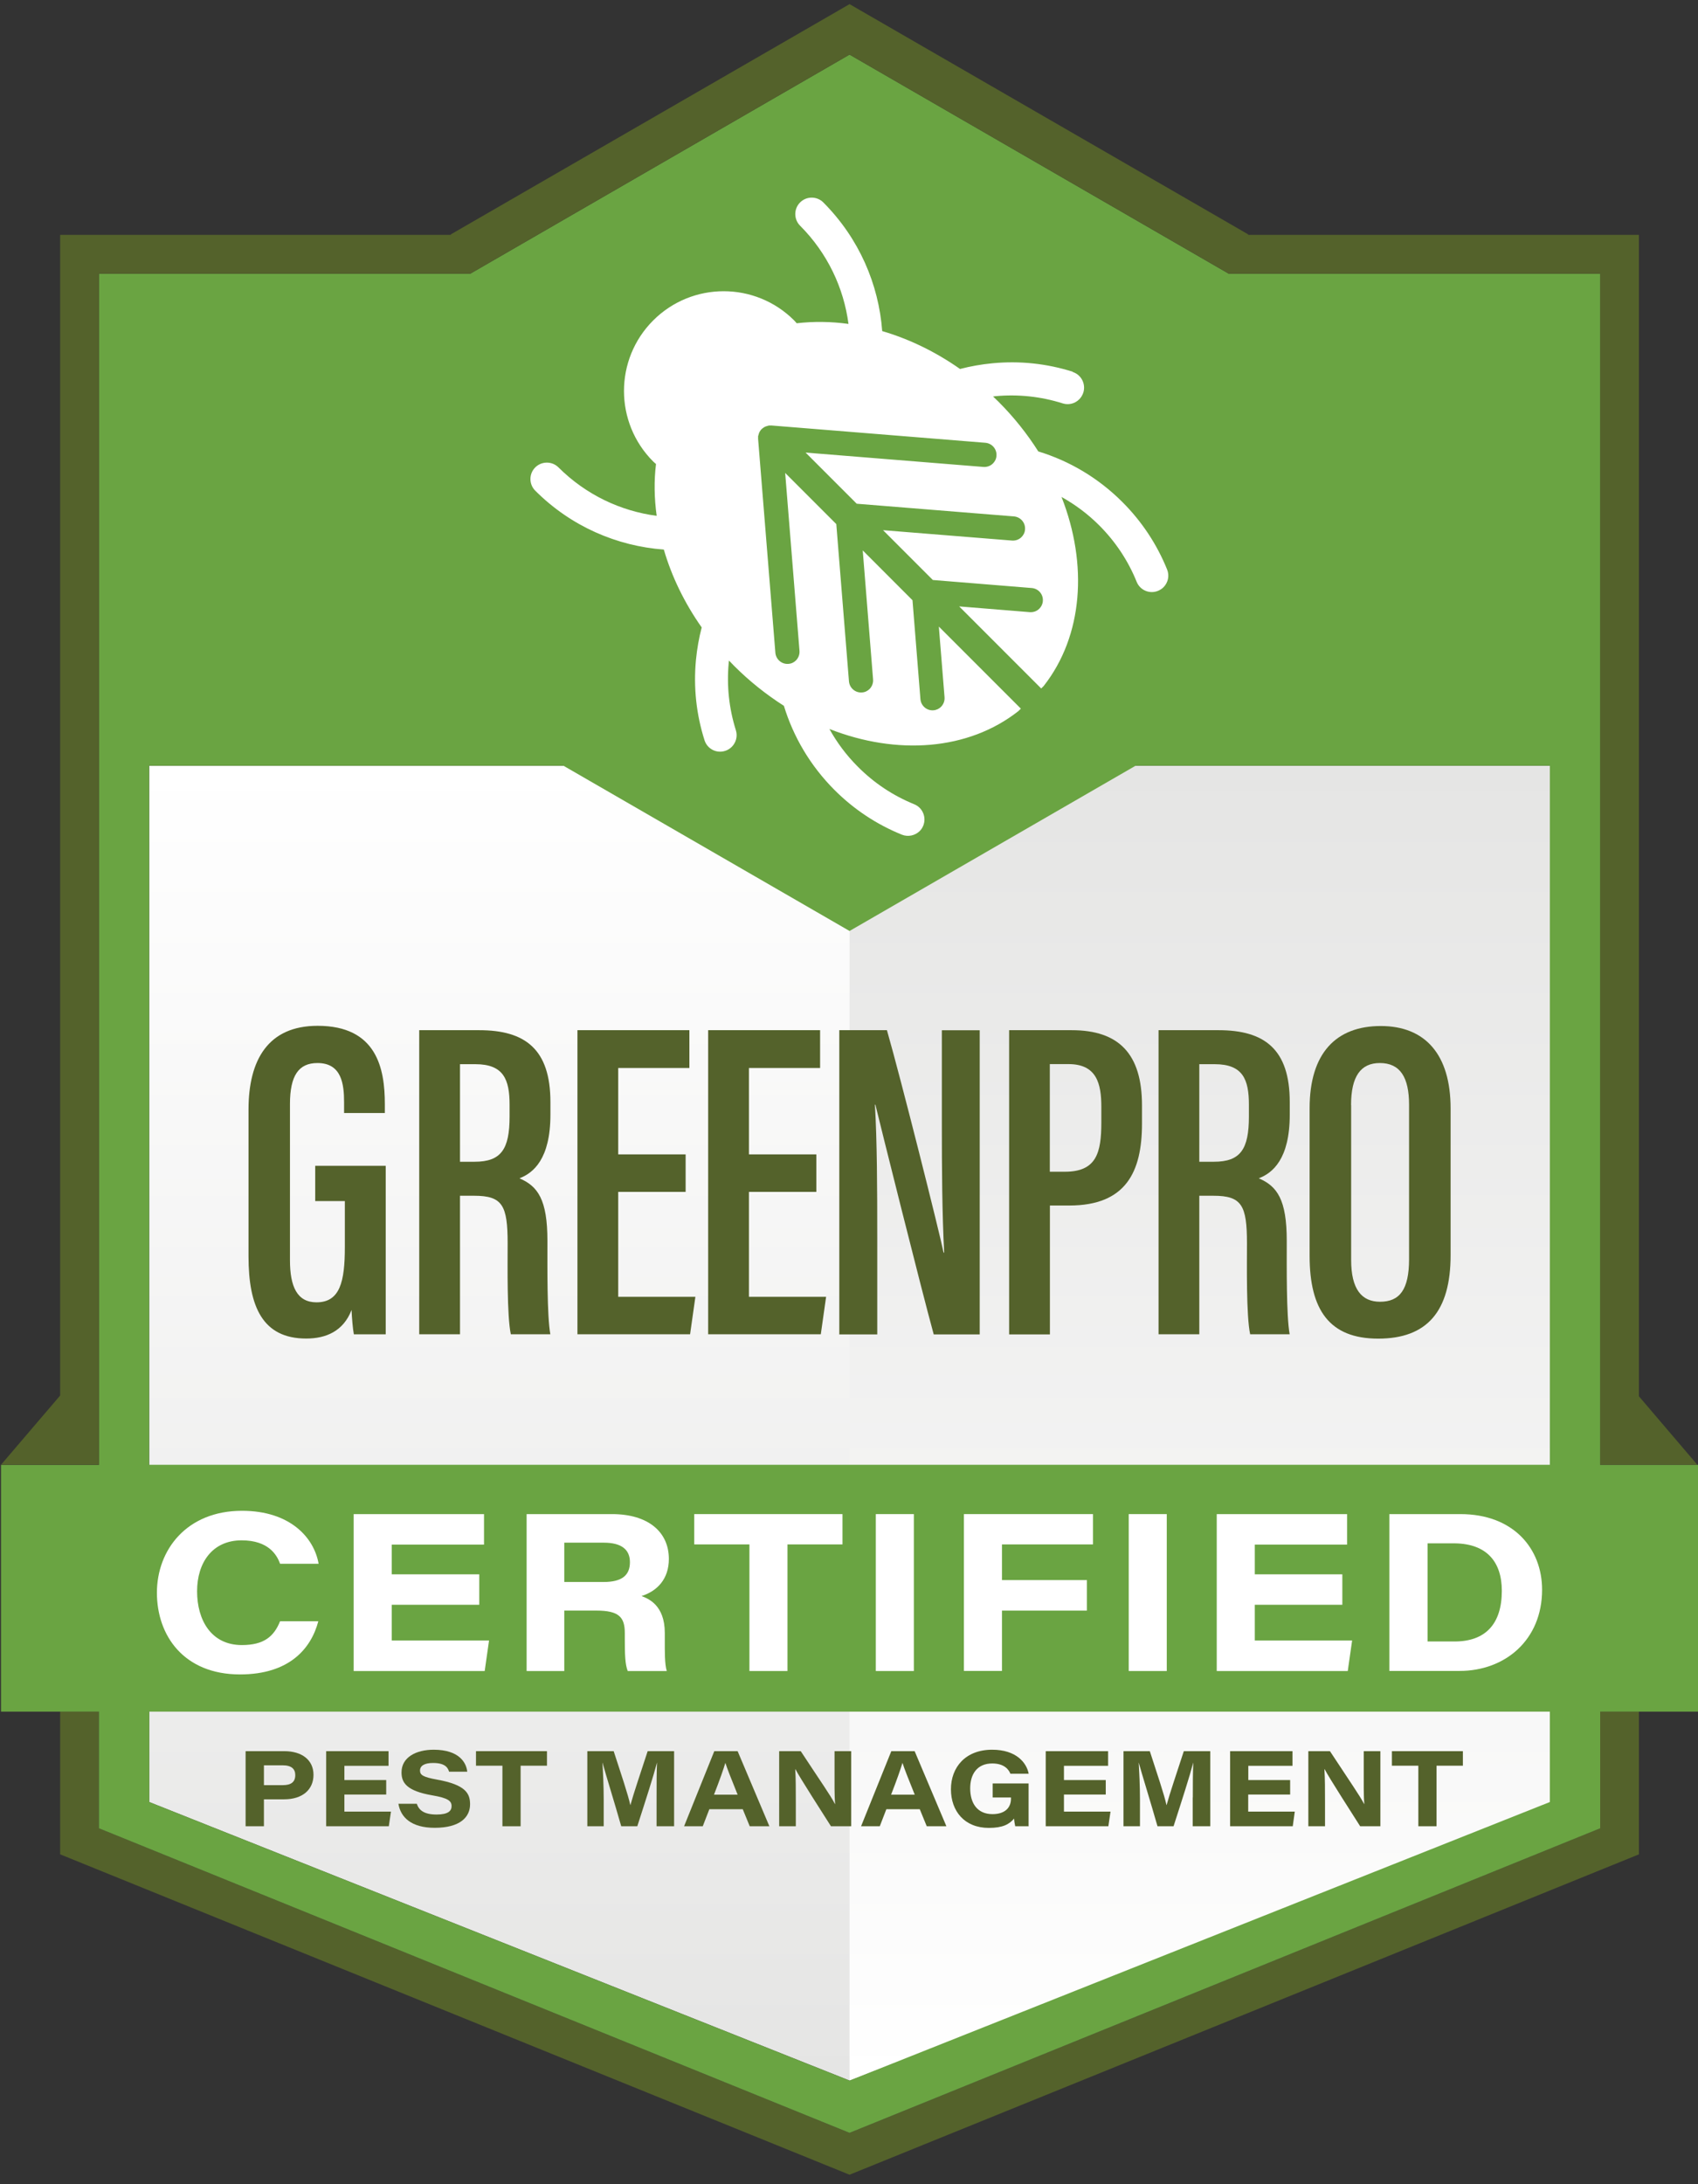<?xml version="1.0" encoding="UTF-8"?> <svg xmlns="http://www.w3.org/2000/svg" width="56" height="72" viewBox="0 0 56 72" fill="none"><rect x="0" y="0" width="56" height="72" fill="#333333" stroke="none"/><g clip-path="url(#clip0_1389_1874)"><path d="M4.919 25.244V59.402L28.018 68.584L51.114 59.402V25.244H4.919Z" fill="url(#paint0_linear_1389_1874)"></path><path d="M28.018 25.244V68.584L51.114 59.722V25.244H28.018Z" fill="url(#paint1_linear_1389_1874)"></path><path d="M52.775 60.267L28.018 70.308L3.262 60.267V56.422H1.984V61.127L28.018 71.688L54.052 61.127V56.422H52.775V60.267Z" fill="#54622B"></path><path d="M55.978 48.286H52.772V9.021H40.521L28.018 1.8L15.512 9.021H3.262V48.289H0.033V56.423H3.262V60.268L28.018 70.308L52.775 60.268V56.423H56.003V48.289H55.981L55.978 48.286ZM51.114 59.402L28.018 68.584L4.923 59.402V56.423H51.114V59.402ZM51.114 48.286H4.919V25.241H18.581L28.018 30.689L37.452 25.241H51.114V48.286Z" fill="#6AA442"></path><path d="M54.052 46.028V7.743H41.166V7.727L40.847 7.542L28.338 0.321L28.018 0.136L27.699 0.321L15.187 7.542L14.867 7.727V7.743H1.984V46.002L0.033 48.285H3.262V9.021H15.512L28.018 1.8L40.524 9.021H52.775V48.285H55.978L54.052 46.028Z" fill="#54622B"></path><path d="M10.498 53.443C10.259 54.35 9.537 55.196 7.915 55.196C6.066 55.196 5.175 53.919 5.175 52.504C5.175 51.089 6.158 49.802 7.982 49.802C9.566 49.802 10.358 50.684 10.508 51.549H9.237C9.132 51.252 8.851 50.776 7.969 50.776C7.002 50.776 6.5 51.514 6.5 52.456C6.5 53.398 6.96 54.228 7.976 54.228C8.71 54.228 9.036 53.941 9.237 53.443H10.498Z" fill="white"></path><path d="M15.806 52.9H12.919V54.078H16.129L15.985 55.084H11.664V49.911H15.963V50.917H12.919V51.897H15.806V52.903V52.9Z" fill="white"></path><path d="M18.61 53.091V55.084H17.368V49.911H20.184C21.376 49.911 22.059 50.498 22.059 51.389C22.059 52.057 21.669 52.45 21.158 52.612C21.369 52.695 21.925 52.9 21.925 53.829V54.088C21.925 54.442 21.919 54.842 21.989 55.084H20.702C20.616 54.858 20.606 54.551 20.606 54.002V53.832C20.606 53.309 20.414 53.091 19.661 53.091H18.61ZM18.61 52.149H19.903C20.513 52.149 20.775 51.929 20.775 51.495C20.775 51.086 20.504 50.853 19.913 50.853H18.61V52.149Z" fill="white"></path><path d="M24.716 50.91H22.896V49.911H27.785V50.91H25.971V55.084H24.716V50.91Z" fill="white"></path><path d="M30.139 49.911V55.084H28.884V49.911H30.139Z" fill="white"></path><path d="M31.79 49.911H36.047V50.91H33.045V52.086H35.846V53.092H33.045V55.081H31.79V49.908V49.911Z" fill="white"></path><path d="M38.48 49.911V55.084H37.225V49.911H38.48Z" fill="white"></path><path d="M44.27 52.9H41.383V54.078H44.593L44.449 55.084H40.128V49.911H44.427V50.917H41.383V51.897H44.27V52.903V52.9Z" fill="white"></path><path d="M45.825 49.911H48.163C49.907 49.911 50.858 51.041 50.858 52.405C50.858 54.059 49.642 55.081 48.134 55.081H45.822V49.908L45.825 49.911ZM47.081 54.11H47.971C48.984 54.11 49.53 53.539 49.53 52.44C49.53 51.482 49.029 50.891 47.987 50.875H47.081V54.107V54.11Z" fill="white"></path><path d="M8.1 57.726H9.381C9.956 57.726 10.339 58.016 10.339 58.505C10.339 58.993 9.978 59.313 9.371 59.313H8.704V60.201H8.1V57.726ZM8.704 58.846H9.323C9.579 58.846 9.738 58.76 9.738 58.514C9.738 58.313 9.614 58.192 9.323 58.192H8.704V58.85V58.846Z" fill="#54622B"></path><path d="M12.737 59.156H11.358V59.718H12.894L12.823 60.201H10.757V57.726H12.814V58.208H11.358V58.677H12.737V59.16V59.156Z" fill="#54622B"></path><path d="M13.746 59.46C13.817 59.674 13.989 59.814 14.398 59.814C14.781 59.814 14.893 59.696 14.893 59.536C14.893 59.367 14.778 59.271 14.257 59.182C13.398 59.035 13.242 58.757 13.242 58.425C13.242 57.93 13.718 57.678 14.302 57.678C15.152 57.678 15.382 58.115 15.41 58.403H14.81C14.775 58.281 14.692 58.115 14.283 58.115C13.995 58.115 13.852 58.208 13.852 58.367C13.852 58.511 13.954 58.581 14.417 58.664C15.356 58.834 15.503 59.118 15.503 59.476C15.503 59.904 15.168 60.252 14.337 60.252C13.564 60.252 13.213 59.907 13.14 59.46H13.74H13.746Z" fill="#54622B"></path><path d="M16.57 58.205H15.698V57.726H18.039V58.205H17.17V60.201H16.57V58.205Z" fill="#54622B"></path><path d="M21.654 59.252C21.654 58.824 21.654 58.38 21.669 58.109H21.666C21.545 58.566 21.312 59.29 21.018 60.201H20.488C20.261 59.402 20.002 58.578 19.872 58.109H19.868C19.887 58.396 19.91 58.879 19.91 59.3V60.201H19.37V57.726H20.239C20.488 58.492 20.715 59.163 20.788 59.504H20.791C20.897 59.115 21.12 58.463 21.36 57.726H22.232V60.201H21.654V59.252Z" fill="#54622B"></path><path d="M23.394 59.639L23.177 60.201H22.561L23.557 57.726H24.327L25.374 60.201H24.726L24.496 59.639H23.394ZM24.327 59.16C24.097 58.591 23.985 58.304 23.924 58.115H23.921C23.867 58.3 23.736 58.677 23.547 59.16H24.327Z" fill="#54622B"></path><path d="M25.697 60.201V57.726H26.409C27.105 58.786 27.383 59.172 27.536 59.466H27.543C27.517 59.207 27.523 58.744 27.523 58.336V57.726H28.073V60.201H27.405C27.172 59.833 26.38 58.604 26.233 58.32H26.227C26.246 58.626 26.246 58.977 26.246 59.415V60.201H25.697Z" fill="#54622B"></path><path d="M29.232 59.639L29.015 60.201H28.398L29.395 57.726H30.165L31.212 60.201H30.564L30.334 59.639H29.232ZM30.168 59.16C29.938 58.591 29.826 58.304 29.765 58.115H29.762C29.708 58.3 29.577 58.677 29.388 59.16H30.168Z" fill="#54622B"></path><path d="M33.917 60.201H33.482C33.47 60.146 33.45 60.038 33.444 59.948C33.288 60.134 33.074 60.255 32.611 60.255C31.809 60.255 31.362 59.702 31.362 58.981C31.362 58.259 31.838 57.678 32.722 57.678C33.517 57.678 33.859 58.109 33.926 58.47H33.323C33.275 58.345 33.131 58.131 32.725 58.131C32.218 58.131 31.997 58.492 31.997 58.952C31.997 59.437 32.227 59.801 32.732 59.801C33.15 59.801 33.342 59.584 33.342 59.291V59.252H32.738V58.789H33.923V60.207L33.917 60.201Z" fill="#54622B"></path><path d="M36.468 59.156H35.089V59.718H36.625L36.554 60.201H34.488V57.726H36.545V58.208H35.089V58.677H36.468V59.16V59.156Z" fill="#54622B"></path><path d="M39.339 59.252C39.339 58.824 39.339 58.38 39.355 58.109H39.352C39.231 58.566 38.998 59.29 38.704 60.201H38.174C37.947 59.402 37.688 58.578 37.557 58.109H37.554C37.573 58.396 37.596 58.879 37.596 59.3V60.201H37.053V57.726H37.921C38.17 58.492 38.397 59.163 38.471 59.504H38.474C38.579 59.115 38.803 58.463 39.042 57.726H39.914V60.201H39.336V59.252H39.339Z" fill="#54622B"></path><path d="M42.546 59.156H41.166V59.718H42.702L42.635 60.201H40.569V57.726H42.626V58.208H41.169V58.677H42.549V59.16L42.546 59.156Z" fill="#54622B"></path><path d="M43.149 60.201V57.726H43.862C44.558 58.786 44.832 59.172 44.989 59.466H44.995C44.97 59.207 44.976 58.744 44.976 58.336V57.726H45.525V60.201H44.858C44.625 59.833 43.833 58.604 43.686 58.32H43.679C43.699 58.626 43.699 58.977 43.699 59.415V60.201H43.149Z" fill="#54622B"></path><path d="M46.777 58.205H45.905V57.726H48.246V58.205H47.377V60.201H46.777V58.205Z" fill="#54622B"></path><path d="M35.383 12.255C34.524 11.984 33.633 11.888 32.729 11.975C32.365 12.01 32.007 12.073 31.662 12.163C30.848 11.591 29.976 11.173 29.095 10.914C28.98 9.369 28.331 7.855 27.153 6.673C26.942 6.462 26.597 6.462 26.387 6.673C26.176 6.884 26.176 7.229 26.387 7.44C27.294 8.35 27.827 9.493 27.983 10.678C27.402 10.598 26.831 10.592 26.275 10.656C26.246 10.624 26.221 10.592 26.192 10.563C24.908 9.279 22.826 9.279 21.542 10.563C20.258 11.847 20.258 13.929 21.542 15.213C21.571 15.242 21.603 15.267 21.635 15.296C21.567 15.848 21.577 16.423 21.657 17.004C20.472 16.848 19.329 16.314 18.419 15.408C18.208 15.197 17.863 15.197 17.652 15.408C17.441 15.618 17.441 15.963 17.652 16.174C18.834 17.356 20.348 18.001 21.893 18.116C22.149 18.994 22.567 19.866 23.142 20.683C23.052 21.028 22.989 21.383 22.953 21.75C22.867 22.654 22.963 23.545 23.235 24.401C23.324 24.685 23.627 24.845 23.915 24.752C24.001 24.726 24.074 24.678 24.135 24.618C24.272 24.48 24.333 24.27 24.269 24.072C24.043 23.353 23.963 22.606 24.033 21.849C24.033 21.823 24.039 21.801 24.043 21.776C24.1 21.833 24.154 21.894 24.212 21.951C24.723 22.462 25.278 22.9 25.853 23.267C26.163 24.282 26.719 25.237 27.52 26.039C28.162 26.681 28.91 27.176 29.743 27.514C29.951 27.597 30.18 27.543 30.331 27.396C30.382 27.345 30.42 27.288 30.449 27.217C30.561 26.939 30.426 26.623 30.152 26.512C29.452 26.227 28.826 25.812 28.29 25.272C27.913 24.896 27.6 24.474 27.354 24.03C29.58 24.905 31.934 24.739 33.585 23.442L33.668 23.36L30.963 20.655L31.151 22.983C31.161 23.104 31.116 23.216 31.036 23.299C30.973 23.363 30.883 23.407 30.787 23.414C30.567 23.433 30.375 23.267 30.356 23.05L30.094 19.786L28.453 18.144L28.794 22.395C28.804 22.516 28.759 22.628 28.68 22.711C28.616 22.775 28.529 22.82 28.43 22.826C28.21 22.845 28.018 22.679 27.999 22.462L27.581 17.276L25.895 15.59L26.367 21.453C26.377 21.574 26.332 21.686 26.252 21.769C26.189 21.833 26.102 21.878 26.003 21.884C25.783 21.903 25.591 21.737 25.572 21.52L25.001 14.453C25.001 14.453 25.004 14.43 25.004 14.421C25.004 14.411 24.997 14.398 25.001 14.389C25.001 14.373 25.01 14.36 25.013 14.344C25.02 14.319 25.026 14.293 25.036 14.268C25.045 14.242 25.058 14.223 25.074 14.2C25.087 14.178 25.103 14.159 25.122 14.143C25.141 14.124 25.16 14.111 25.183 14.095C25.202 14.082 25.224 14.069 25.247 14.06C25.272 14.05 25.298 14.044 25.323 14.037C25.339 14.037 25.352 14.025 25.368 14.025C25.381 14.025 25.39 14.028 25.4 14.028C25.409 14.028 25.422 14.025 25.432 14.025L32.499 14.596C32.719 14.616 32.882 14.807 32.863 15.027C32.857 15.127 32.812 15.213 32.748 15.277C32.668 15.357 32.556 15.401 32.432 15.392L26.569 14.919L28.255 16.605L33.441 17.023C33.661 17.043 33.824 17.234 33.805 17.455C33.799 17.554 33.754 17.64 33.69 17.704C33.61 17.784 33.499 17.828 33.374 17.819L29.123 17.477L30.765 19.119L34.029 19.384C34.249 19.403 34.412 19.594 34.393 19.815C34.386 19.914 34.342 20 34.278 20.064C34.198 20.144 34.086 20.188 33.962 20.179L31.634 19.99L34.339 22.695L34.422 22.612C35.718 20.961 35.884 18.608 35.009 16.382C35.456 16.631 35.875 16.941 36.251 17.317C36.788 17.854 37.206 18.483 37.487 19.179C37.599 19.457 37.915 19.591 38.193 19.476C38.263 19.447 38.324 19.406 38.372 19.358C38.522 19.208 38.576 18.978 38.49 18.77C38.152 17.937 37.657 17.19 37.015 16.548C36.213 15.746 35.258 15.19 34.243 14.881C33.879 14.306 33.441 13.753 32.927 13.239C32.87 13.182 32.809 13.127 32.751 13.07C32.777 13.07 32.799 13.063 32.825 13.06C33.582 12.99 34.329 13.07 35.047 13.297C35.245 13.361 35.456 13.303 35.594 13.162C35.654 13.102 35.699 13.028 35.728 12.942C35.817 12.658 35.661 12.351 35.376 12.262L35.383 12.255Z" fill="white"></path><path d="M12.724 43.984H11.67C11.635 43.811 11.603 43.403 11.594 43.182C11.325 43.882 10.751 44.124 10.099 44.124C8.662 44.124 8.196 43.074 8.196 41.416V36.578C8.196 34.936 8.844 33.815 10.476 33.815C12.43 33.815 12.692 35.23 12.692 36.393V36.69H11.348V36.338C11.348 35.738 11.268 35.042 10.47 35.042C9.85 35.042 9.563 35.454 9.563 36.396V41.541C9.563 42.422 9.805 42.93 10.438 42.93C11.214 42.93 11.373 42.246 11.373 41.113V39.593H10.396V38.43H12.721V43.984H12.724Z" fill="#54622B"></path><path d="M15.171 39.417V43.983H13.826V33.959H15.803C17.32 33.959 18.153 34.585 18.153 36.329V36.744C18.153 38.21 17.585 38.669 17.131 38.842C17.738 39.101 18.054 39.544 18.054 40.899C18.054 41.748 18.038 43.367 18.15 43.983H16.847C16.716 43.37 16.742 41.706 16.742 40.988C16.742 39.733 16.573 39.417 15.637 39.417H15.168H15.171ZM15.171 38.296H15.653C16.528 38.296 16.806 37.884 16.806 36.804V36.418C16.806 35.584 16.608 35.08 15.678 35.08H15.171V38.299V38.296Z" fill="#54622B"></path><path d="M22.612 39.289H20.389V42.748H22.934L22.759 43.983H19.044V33.959H22.736V35.205H20.389V38.053H22.612V39.289Z" fill="#54622B"></path><path d="M26.923 39.289H24.7V42.748H27.245L27.07 43.983H23.355V33.959H27.047V35.205H24.7V38.053H26.923V39.289Z" fill="#54622B"></path><path d="M27.68 43.983V33.959H29.251C29.711 35.559 30.988 40.637 31.119 41.291H31.139C31.072 40.011 31.062 38.599 31.062 36.958V33.962H32.311V43.987H30.794C30.385 42.502 29.009 36.993 28.871 36.415H28.855C28.925 37.625 28.932 39.088 28.932 40.892V43.987H27.67L27.68 43.983Z" fill="#54622B"></path><path d="M33.281 33.959H35.344C36.893 33.959 37.663 34.732 37.663 36.44V37.041C37.663 38.634 37.13 39.739 35.264 39.739H34.626V43.987H33.281V33.962V33.959ZM34.626 38.625H35.121C36.159 38.625 36.322 38.005 36.322 36.999V36.488C36.322 35.725 36.171 35.077 35.239 35.077H34.623V38.625H34.626Z" fill="#54622B"></path><path d="M39.553 39.417V43.983H38.209V33.959H40.186C41.703 33.959 42.536 34.585 42.536 36.329V36.744C42.536 38.21 41.968 38.669 41.514 38.842C42.121 39.101 42.437 39.544 42.437 40.899C42.437 41.748 42.421 43.367 42.533 43.983H41.23C41.099 43.37 41.125 41.706 41.125 40.988C41.125 39.733 40.955 39.417 40.02 39.417H39.55H39.553ZM39.553 38.296H40.036C40.911 38.296 41.189 37.884 41.189 36.804V36.418C41.189 35.584 40.991 35.08 40.061 35.08H39.553V38.299V38.296Z" fill="#54622B"></path><path d="M47.841 36.536V41.374C47.841 43.227 47.065 44.127 45.452 44.127C43.839 44.127 43.191 43.172 43.191 41.397V36.533C43.191 34.703 44.075 33.822 45.538 33.822C47.001 33.822 47.841 34.758 47.841 36.539V36.536ZM44.561 36.428V41.537C44.561 42.495 44.906 42.911 45.513 42.911C46.158 42.911 46.471 42.515 46.471 41.505V36.421C46.471 35.511 46.177 35.042 45.506 35.042C44.88 35.042 44.558 35.476 44.558 36.428H44.561Z" fill="#54622B"></path></g><defs><linearGradient id="paint0_linear_1389_1874" x1="28.018" y1="25.244" x2="28.018" y2="68.584" gradientUnits="userSpaceOnUse"><stop stop-color="white"></stop><stop offset="1" stop-color="#E5E5E4"></stop></linearGradient><linearGradient id="paint1_linear_1389_1874" x1="39.566" y1="68.584" x2="39.566" y2="25.244" gradientUnits="userSpaceOnUse"><stop stop-color="white"></stop><stop offset="1" stop-color="#E5E5E4"></stop></linearGradient><clipPath id="clip0_1389_1874"><rect width="55.967" height="71.552" fill="white" transform="translate(0.033 0.136)"></rect></clipPath></defs></svg> 